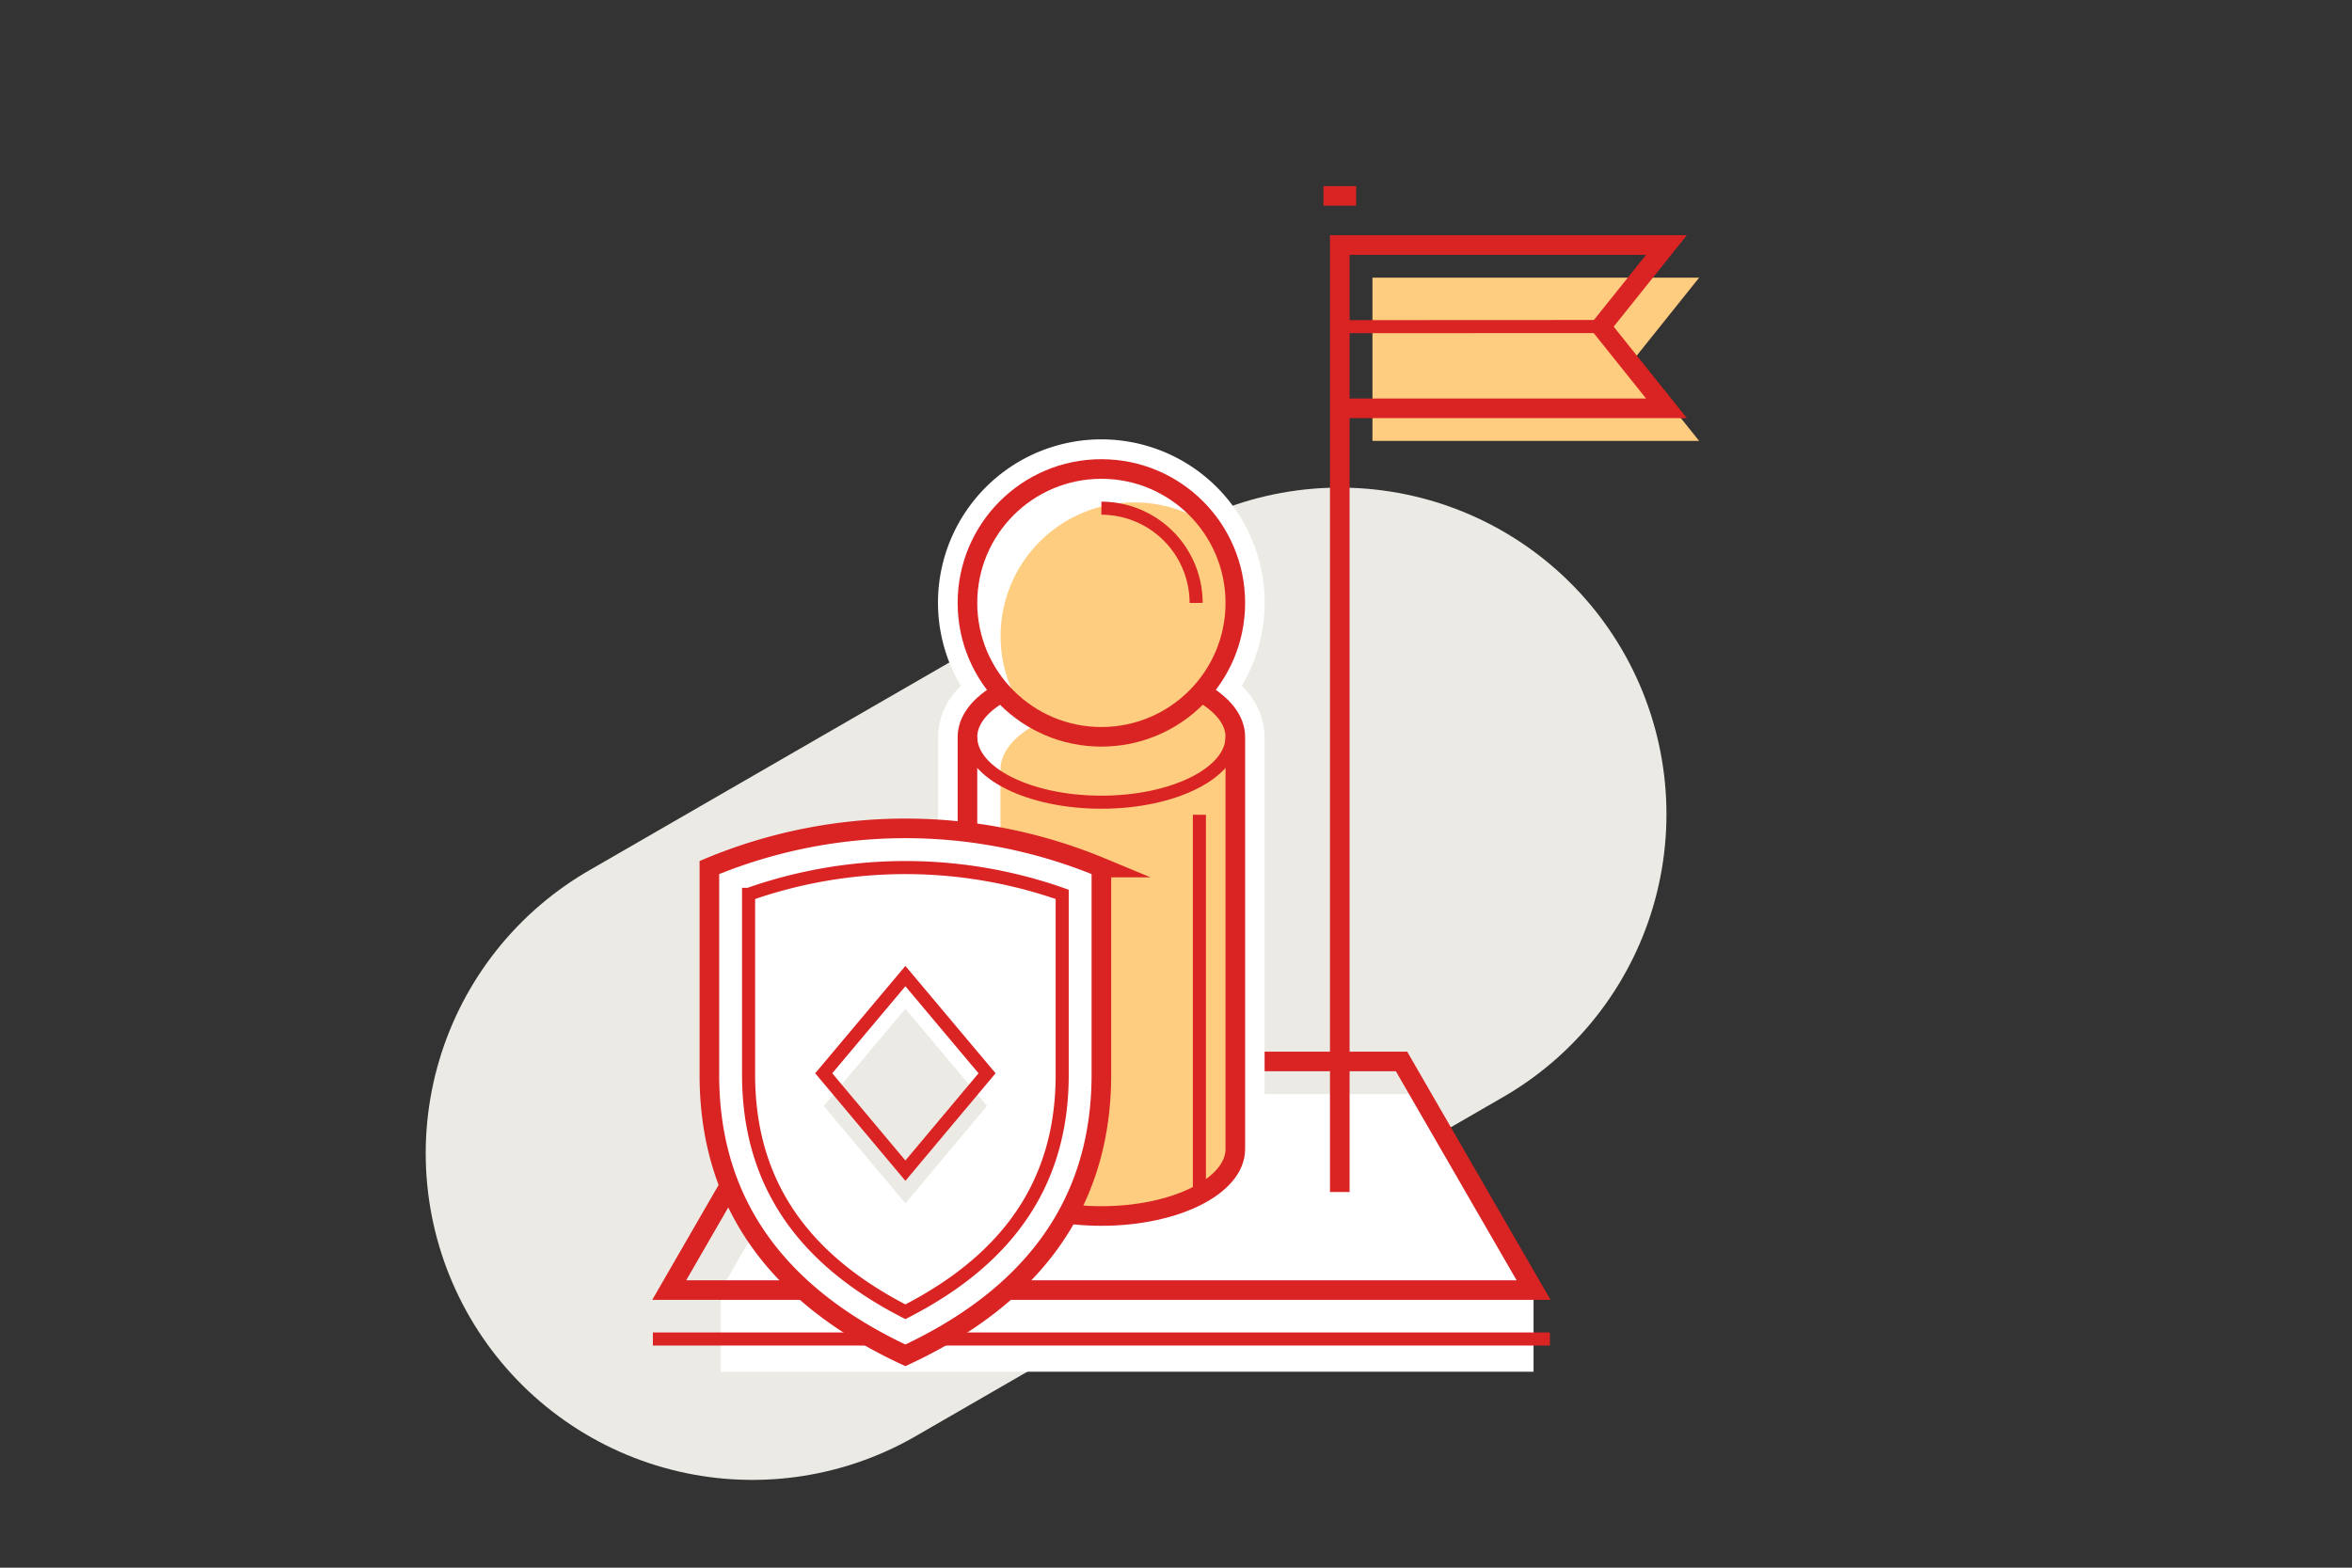 <svg xmlns="http://www.w3.org/2000/svg" viewBox="0 0 360 240"><rect x="0" y="0" width="360" height="240" fill="#333333" stroke="none"/><defs><style>.cls-1,.cls-3,.cls-4{fill:none;stroke-miterlimit:10}.cls-1{stroke:#ebeae4;stroke-linecap:round;stroke-width:100px}.cls-2{fill:#fff}.cls-3,.cls-4{stroke:#da2323}.cls-3{stroke-width:3px}.cls-4{stroke-width:2px}.cls-5{fill:#ffcd7f}.cls-6{fill:#ebeae4}</style></defs><g id="Protekta-Illustration-25"><path class="cls-1" d="M115.16 176.56l89.91-51.91"/><path class="cls-2" d="M127.64 167.5l-17.32 30V210h124.41v-12.5l-17.32-30h-89.77z"/><path class="cls-3" d="M102.43 197.5h132.3l-20.21-35h-91.88l-20.21 35z"/><path class="cls-4" d="M99.93 204.99h137.3"/><path class="cls-2" d="M168.58 190.62c-14.25 0-25-6.34-25-14.75v-63.06a10.83 10.83 0 013.49-7.79 25 25 0 1143 0 10.91 10.91 0 013.49 7.79v63.06c.02 8.41-10.73 14.75-24.98 14.75z"/><path class="cls-2" d="M183.86 106a20.5 20.5 0 10-30.5 0c-3.25 1.82-5.22 4.21-5.22 6.84v63.07c0 5.66 9.18 10.25 20.5 10.25s20.5-4.59 20.5-10.25v-63.1c-.06-2.64-2.03-5.03-5.28-6.81z"/><path class="cls-5" d="M183.86 106a20.4 20.4 0 001.49-25.4 20.48 20.48 0 00-27 30.43c-3.25 1.82-5.22 4.21-5.22 6.84v63.03a5.57 5.57 0 00.36 1.9c3.75 2.06 9.14 3.35 15.14 3.35 11.32 0 20.5-4.59 20.5-10.25v-63.09c-.05-2.64-2.02-5.03-5.27-6.81z"/><path class="cls-3" d="M153.3 106c-3.25 1.82-5.22 4.21-5.22 6.84v63.07c0 5.66 9.18 10.25 20.5 10.25s20.5-4.59 20.5-10.25v-63.1c0-2.64-2-5-5.22-6.84"/><path class="cls-4" d="M183.58 183.12v-58.39M148.58 112.81c0 5.52 8.95 10 20 10s20-4.48 20-10"/><circle class="cls-3" cx="168.58" cy="92.3" r="20.5"/><path class="cls-4" d="M168.58 77.8a14.52 14.52 0 0114.5 14.5"/><path class="cls-5" d="M260.07 67.5h-50V42.51h50l-10 12.5 10 12.49z"/><path class="cls-4" d="M205.07 50.01l40-.02"/><path class="cls-3" d="M205.07 182.49v-145M255.07 62.51h-50v-25h50l-10 12.5 10 12.5zM202.57 29.99h5"/><path class="cls-2" d="M138.58 207.49c24.41-11.37 30-28.5 30-43v-31.68a78.09 78.09 0 00-60 0v31.75c0 14.44 5.59 31.56 30 42.93z"/><path class="cls-3" d="M138.58 207.49c24.41-11.37 30-28.5 30-43v-31.68a78.09 78.09 0 00-60 0v31.75c0 14.44 5.59 31.56 30 42.93z"/><path class="cls-4" d="M138.58 200.82c-16.14-8.28-24-20.18-24-36.3v-27.6a72.25 72.25 0 0148 0v27.64c0 16.09-7.86 28-24 36.26z"/><path class="cls-6" d="M138.58 154.43l-12.5 14.88 12.5 14.91 12.5-14.91-12.5-14.88z"/><path class="cls-4" d="M138.58 149.43l-12.5 14.88 12.5 14.91 12.5-14.91-12.5-14.88z"/></g></svg>